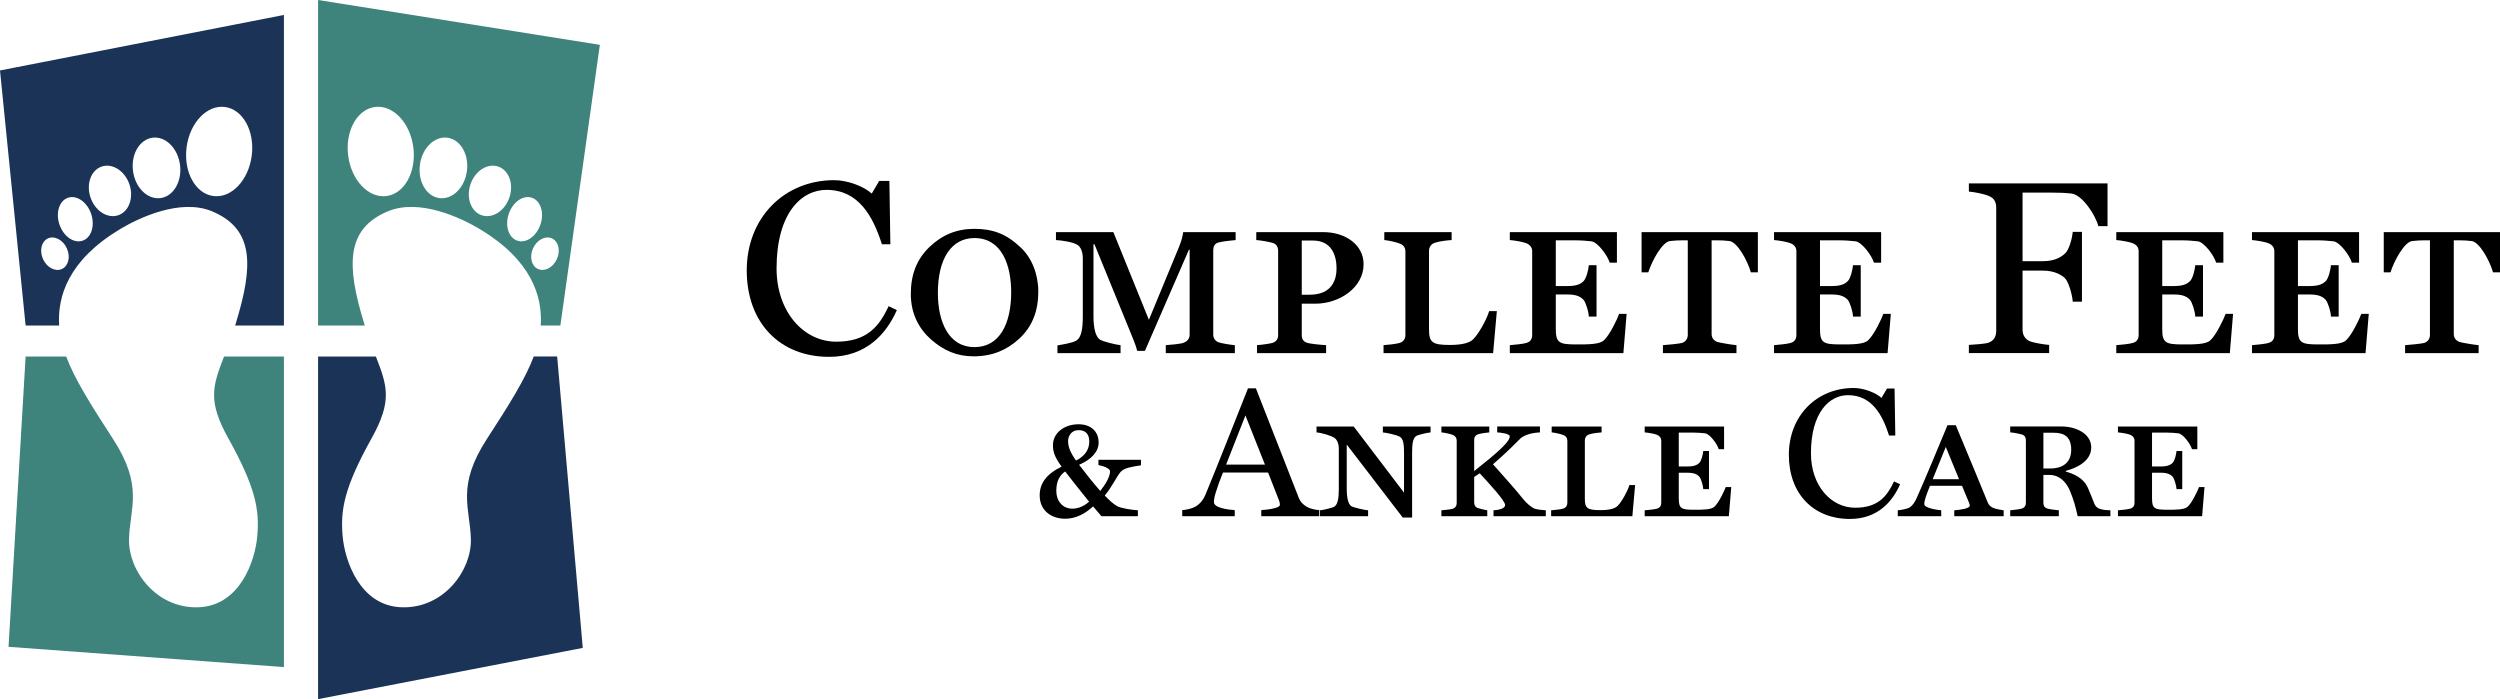 <svg xmlns="http://www.w3.org/2000/svg" id="Layer_2" viewBox="0 0 1141.86 319.32"><defs><style>.cls-1{fill:#000;}.cls-1,.cls-2,.cls-3{stroke-width:0px;}.cls-2{fill:#3e847d;}.cls-3{fill:#1a3356;}</style></defs><g id="Layer_1-2"><path class="cls-3" d="M0,32.18l11.7,116.51h15.32c-.85-13.28,4.16-29.79,27.73-43.99,8.54-5.14,27.58-14.21,42.05-8.2,19.46,8.09,18.85,25.03,11.05,50.7-.15.5-.31,1-.46,1.49h22.29V6.83L0,32.18ZM28.28,122.86c-3,1.37-6.86-.64-8.62-4.5-1.76-3.86-.76-8.1,2.24-9.47s6.86.65,8.62,4.51c1.77,3.86.76,8.09-2.24,9.46ZM37.75,109.92c-3.99,1.37-8.73-1.92-10.58-7.33-1.85-5.41-.11-10.91,3.88-12.27s8.72,1.92,10.57,7.33c1.85,5.41.12,10.91-3.87,12.27ZM54.02,98.31c-4.9,1.67-10.57-1.94-12.67-8.08-2.1-6.14.17-12.47,5.08-14.15,4.9-1.68,10.57,1.94,12.67,8.08,2.1,6.14-.17,12.47-5.08,14.15ZM73.3,90.48c-5.93.78-11.55-4.76-12.55-12.38-1.01-7.61,2.99-14.42,8.91-15.2,5.93-.78,11.55,4.76,12.56,12.38,1,7.62-3,14.42-8.92,15.2ZM114.98,71.12c-1.46,11.24-9.29,19.49-17.51,18.42-8.21-1.06-13.7-11.03-12.25-22.26,1.45-11.24,9.29-19.48,17.51-18.42,8.21,1.06,13.7,11.03,12.25,22.26Z"></path><path class="cls-2" d="M129.68,162.83v141.86l-125.78-9.26,7.8-132.6h18.52c3.89,10.33,11.17,21.91,21.4,37.67,14.14,21.78,7.64,31.53,7.31,45.83-.32,14.3,12.46,31.7,31.69,31.04,18.85-.65,25.94-21.01,26.91-32.67.97-11.7-.58-21.77-13.26-44.52-9.57-17.18-7.09-23.98-1.94-37.35h27.35Z"></path><path class="cls-2" d="M145.28,0v148.69h21.34c-.15-.49-.31-.99-.46-1.49-7.8-25.67-8.41-42.61,11.05-50.7,14.46-6.01,33.5,3.06,42.04,8.2,23.58,14.2,28.59,30.71,27.73,43.99h8.96l18.04-128.21L145.28,0ZM176.53,89.54c-8.21,1.07-16.05-7.18-17.5-18.42-1.45-11.23,4.03-21.2,12.25-22.26,8.21-1.06,16.05,7.18,17.5,18.42,1.45,11.23-4.03,21.2-12.25,22.26ZM213.26,78.1c-1,7.62-6.62,13.16-12.55,12.38-5.93-.78-9.92-7.58-8.92-15.2s6.62-13.16,12.55-12.38c5.93.78,9.92,7.59,8.92,15.2ZM219.98,98.31c-4.9-1.68-7.17-8.01-5.08-14.15,2.1-6.14,7.78-9.76,12.68-8.08,4.9,1.68,7.17,8.01,5.08,14.15-2.1,6.14-7.78,9.75-12.68,8.08ZM236.26,109.92c-3.99-1.36-5.73-6.86-3.88-12.27,1.85-5.41,6.58-8.69,10.58-7.33,3.99,1.36,5.72,6.86,3.87,12.27-1.85,5.41-6.58,8.7-10.57,7.33ZM254.35,118.36c-1.77,3.86-5.63,5.87-8.63,4.5-3-1.37-4-5.6-2.24-9.46s5.62-5.88,8.62-4.51,4.01,5.61,2.25,9.47Z"></path><path class="cls-3" d="M266.18,295.92l-120.9,23.4v-156.49h26.41c5.14,13.37,7.62,20.17-1.96,37.35-12.67,22.75-14.23,32.82-13.25,44.52.97,11.66,8.05,32.02,26.9,32.67,19.24.66,32.02-16.74,31.69-31.04-.32-14.3-6.82-24.05,7.31-45.83,10.24-15.76,17.51-27.34,21.4-37.67h10.7l11.7,133.09Z"></path><path class="cls-1" d="M378.64,162.98c-22.36,0-37.57-15.44-37.57-39.49s17.14-41.2,39.95-41.2c6.24,0,13.73,2.95,17.14,6.13l3.41-5.79h4.65l.45,28.94h-3.86c-4.09-12.82-10.67-24.85-25.31-24.85-11.58,0-22.81,10.78-22.81,35.86,0,19.86,12.37,33.48,27.24,33.48,13.85,0,19.52-6.7,23.95-16.23l3.74,1.82c-4.65,10.55-13.73,21.34-30.98,21.34Z"></path><path class="cls-1" d="M465.26,154.92c-5.22,4.77-11.8,7.83-20.54,7.83-7.72,0-13.62-2.61-19.52-7.72-5.56-5-9.19-11.8-9.19-20.77s2.73-15.78,8.4-21.34c5.79-5.56,12.37-8.4,20.66-8.4s14.53,2.27,21,8.4c5.22,4.77,8.17,12.37,8.17,20.32,0,8.51-2.61,16-8.96,21.67ZM445.05,108.73c-10.44,0-16.68,9.31-16.68,25.08,0,13.5,5.11,24.74,16.68,24.74s16.8-10.78,16.8-25.08c0-12.26-4.2-24.74-16.8-24.74Z"></path><path class="cls-1" d="M556.41,110.78c-1.82.56-2.27,2.04-2.27,3.63v38.36c0,1.59.79,2.84,2.27,3.52,1.02.45,5.79,1.25,7.6,1.36v3.63h-31.55v-3.63c1.82-.11,7.04-.57,8.29-1.14,1.82-.79,2.61-2.04,2.61-3.74v-38.7h-.34l-20.09,46.19h-3.52c-.79-3.18-2.04-5.79-4.08-10.9l-15.44-37.79h-.45v32.8c0,5.79,1.02,9.31,2.84,10.67,1.48,1.02,7.83,2.5,9.53,2.61v3.63h-28.83v-3.52c1.7-.34,6.81-1.02,8.74-2.27,2.04-1.36,2.84-4.88,2.84-10.78v-26.67c0-3.07-.91-5.22-2.5-6.24-1.93-1.25-7.26-2.04-9.76-2.15v-3.63h26.22l16.23,40.06,13.73-33.25c1.14-2.61,1.82-5.56,1.93-6.81h23.95v3.63c-1.82.11-6.47.68-7.94,1.14Z"></path><path class="cls-1" d="M600.81,138.7h-6.24v14.3c0,1.59.57,3.06,2.61,3.63,1.02.34,6.13.91,8.51,1.02v3.63h-31.55v-3.63c1.82-.11,5.9-.68,7.03-1.02,2.04-.68,2.61-2.04,2.61-3.63v-38.36c0-1.59-.57-3.18-2.61-3.74-2.15-.57-5.56-1.14-7.38-1.25v-3.63h30.64c10.21,0,18.38,5.9,18.38,14.64,0,10.78-11.12,18.05-22.02,18.05ZM599.68,109.87h-5.11v24.74h3.63c10.33,0,12.26-7.04,12.26-12.03,0-5.79-2.16-12.71-10.78-12.71Z"></path><path class="cls-1" d="M681.97,161.28h-50.05v-3.63c1.82-.11,5.9-.57,7.38-1.02,1.93-.68,2.61-2.04,2.61-3.63v-38.02c0-1.7-.68-3.06-2.61-3.74-1.36-.57-5.22-1.47-7.03-1.59v-3.63h30.75v3.63c-1.82.11-5.33.45-7.72,1.25-1.7.57-2.61,2.04-2.61,3.63v35.98c0,5.9,1.59,7.04,9.42,7.04,5.67,0,9.08-.91,10.78-2.61,2.5-2.5,6.13-8.96,7.26-12.82h3.52l-1.7,19.18Z"></path><path class="cls-1" d="M741.46,161.28h-51.86v-3.63c1.7-.11,6.24-.57,7.6-1.02,1.93-.57,2.61-1.93,2.61-3.63v-38.25c0-1.59-.8-2.84-2.61-3.63-1.59-.68-5.9-1.36-7.6-1.47v-3.63h48.92v13.96h-3.29c-1.02-3.41-5.56-9.42-8.4-9.76-2.04-.23-4.77-.45-7.49-.45h-8.74v20.88h5.56c4.65,0,6.24-1.36,7.15-2.27,1.25-1.25,2.16-5,2.38-7.26h3.52v23.49h-3.52c-.11-2.5-1.47-6.58-2.38-7.6-1.02-1.14-2.72-2.5-7.15-2.5h-5.56v15.78c0,6.24,1.48,7.03,9.31,7.03,5.67,0,10.78,0,12.71-1.93,2.61-2.38,6.13-9.76,6.92-12.03h3.41l-1.48,17.93Z"></path><path class="cls-1" d="M799.7,124.4c-1.59-5.56-6.24-13.85-9.76-14.3-1.93-.23-3.63-.34-5.79-.34h-2.38v42.79c0,1.59.79,2.95,2.61,3.63.91.34,7.04,1.36,8.74,1.47v3.63h-33.59v-3.63c1.82-.11,7.72-.68,8.74-1.02,1.93-.68,2.61-2.15,2.61-3.74v-43.13h-2.27c-1.93,0-3.97.11-5.9.34-3.52.45-8.17,8.97-9.87,14.3h-3.06v-18.38h53.11v18.38h-3.18Z"></path><path class="cls-1" d="M862.14,161.28h-51.86v-3.63c1.7-.11,6.24-.57,7.6-1.02,1.93-.57,2.61-1.93,2.61-3.63v-38.25c0-1.59-.8-2.84-2.61-3.63-1.59-.68-5.9-1.36-7.6-1.47v-3.63h48.91v13.96h-3.29c-1.02-3.41-5.56-9.42-8.4-9.76-2.04-.23-4.77-.45-7.49-.45h-8.74v20.88h5.56c4.65,0,6.24-1.36,7.15-2.27,1.25-1.25,2.16-5,2.38-7.26h3.52v23.49h-3.52c-.11-2.5-1.47-6.58-2.38-7.6-1.02-1.14-2.72-2.5-7.15-2.5h-5.56v15.78c0,6.24,1.48,7.03,9.31,7.03,5.67,0,10.78,0,12.71-1.93,2.61-2.38,6.13-9.76,6.92-12.03h3.41l-1.48,17.93Z"></path><path class="cls-1" d="M958.4,103.29c-1.25-4.99-7.26-14.19-12.14-14.87-2.73-.34-5.79-.45-9.42-.45h-13.05v31.32h9.31c5.79,0,8.62-2.16,10.1-3.52,1.59-1.48,3.06-5.68,3.52-9.87h4.2v31.89h-4.2c-.23-3.29-1.93-9.08-3.52-10.67-1.48-1.48-4.77-3.52-10.1-3.52h-9.31v26.78c0,2.5.91,4.43,3.52,5.56,1.36.57,6.58,1.48,8.62,1.59v3.74h-36.66v-3.74c2.04-.11,7.49-.45,8.97-1.02,2.73-1.02,3.52-3.06,3.52-5.56v-55.95c0-2.5-.68-4.43-3.52-5.56-2.15-.91-6.92-1.82-8.97-1.93v-3.74h63.33v19.52h-4.2Z"></path><path class="cls-1" d="M1018.46,161.28h-51.86v-3.63c1.7-.11,6.24-.57,7.6-1.02,1.93-.57,2.61-1.93,2.61-3.63v-38.25c0-1.59-.8-2.84-2.61-3.63-1.59-.68-5.9-1.36-7.6-1.47v-3.63h48.91v13.96h-3.29c-1.02-3.41-5.56-9.42-8.4-9.76-2.04-.23-4.77-.45-7.49-.45h-8.74v20.88h5.56c4.65,0,6.24-1.36,7.15-2.27,1.25-1.25,2.16-5,2.38-7.26h3.52v23.49h-3.52c-.11-2.5-1.47-6.58-2.38-7.6-1.02-1.14-2.72-2.5-7.15-2.5h-5.56v15.78c0,6.24,1.48,7.03,9.31,7.03,5.67,0,10.78,0,12.71-1.93,2.61-2.38,6.13-9.76,6.92-12.03h3.41l-1.48,17.93Z"></path><path class="cls-1" d="M1080.44,161.28h-51.86v-3.63c1.7-.11,6.24-.57,7.6-1.02,1.93-.57,2.61-1.93,2.61-3.63v-38.25c0-1.59-.8-2.84-2.61-3.63-1.59-.68-5.9-1.36-7.6-1.47v-3.63h48.91v13.96h-3.29c-1.02-3.41-5.56-9.42-8.4-9.76-2.04-.23-4.77-.45-7.49-.45h-8.74v20.88h5.56c4.65,0,6.24-1.36,7.15-2.27,1.25-1.25,2.16-5,2.38-7.26h3.52v23.49h-3.52c-.11-2.5-1.47-6.58-2.38-7.6-1.02-1.14-2.72-2.5-7.15-2.5h-5.56v15.78c0,6.24,1.48,7.03,9.31,7.03,5.67,0,10.78,0,12.71-1.93,2.61-2.38,6.13-9.76,6.92-12.03h3.41l-1.48,17.93Z"></path><path class="cls-1" d="M1138.68,124.4c-1.59-5.56-6.24-13.85-9.76-14.3-1.93-.23-3.63-.34-5.79-.34h-2.38v42.79c0,1.59.79,2.95,2.61,3.63.91.34,7.03,1.36,8.74,1.47v3.63h-33.59v-3.63c1.82-.11,7.72-.68,8.74-1.02,1.93-.68,2.61-2.15,2.61-3.74v-43.13h-2.27c-1.93,0-3.97.11-5.9.34-3.52.45-8.17,8.97-9.87,14.3h-3.06v-18.38h53.11v18.38h-3.18Z"></path><path class="cls-1" d="M511.9,215.49c-1.68,1.77-3.87,6.73-7.32,10.85,2.02,2.11,3.95,3.87,5.63,4.8,1.94,1.09,6.9,1.77,9.51,1.93v2.69h-16.66c-1.26-1.52-2.52-2.95-3.79-4.46-3.45,3.11-7.57,5.63-12.79,5.63-5.97,0-11.61-3.45-11.61-10.68,0-5.38,2.95-9.67,10.01-13.12-3.45-4.71-3.95-7.15-3.95-9.84,0-5.64,5.3-9.51,11.69-9.51,5.72,0,9.17,3.36,9.17,8.33,0,4.2-3.28,7.74-8.92,10.18,3.28,4.29,6.65,8.5,9.67,11.95,2.52-3.2,4.46-6.48,4.46-9,0-1.09-2.19-2.19-5.3-2.86v-2.36h19.43v2.52c-4.54.68-7.57,1.18-9.25,2.95ZM486.5,215.33c-2.61,1.85-4.04,4.54-4.04,8.92s2.69,8.08,7.4,8.08c2.69,0,5.47-1.26,7.57-3.2-3.95-4.88-7.74-9.67-10.94-13.8ZM492.72,196.48c-3.87,0-4.88,3.2-4.88,5.05,0,2.52,1.01,5.13,3.62,8.83,3.7-1.85,6.06-4.71,6.06-8.67s-2.27-5.22-4.79-5.22Z"></path><path class="cls-1" d="M576.08,235.77v-2.78c2.94-.17,8.5-.92,8.5-2.35,0-.59-.08-1.26-.34-1.94l-5.05-12.87h-20.61c-1.26,3.03-2.44,6.31-3.2,8.83-.59,1.85-.93,3.53-.93,4.71,0,2.61,6.56,3.45,9.51,3.62v2.78h-23.98v-2.78c1.6-.08,4.37-.67,5.89-1.51,2.02-1.18,3.53-2.78,4.79-5.72,5.97-14.47,12.96-32.31,19.35-48.38h3.62c8.58,21.71,16.49,42.23,19.6,50.06.67,1.68,1.77,2.95,3.79,4.12,1.52.84,3.95,1.35,5.55,1.43v2.78h-26.5ZM568.84,189.75l-8.83,22.46h17.75l-8.92-22.46Z"></path><path class="cls-1" d="M646.91,199.09c-1.68,1.01-1.94,4.04-1.94,7.83v29.45h-4.29l-25.57-33.32v20.02c0,4.37.67,7.07,2.02,8.08.92.67,6.39,1.85,7.74,1.93v2.69h-21.96v-2.69c1.34-.09,5.89-1.18,6.56-1.68,1.52-1.01,2.02-3.7,2.02-7.99v-18.84c0-1.6-.67-3.62-1.93-4.54-1.43-1.01-5.89-2.36-8.24-2.52v-2.69h16.99l22.97,30.2v-17.75c0-3.87-.17-6.9-2.02-7.83-1.68-.92-6.06-1.77-7.65-1.93v-2.69h21.79v2.69c-1.35.09-5.47,1.01-6.48,1.6Z"></path><path class="cls-1" d="M682.15,235.77v-2.69c2.27-.17,5.3-.67,5.3-2.44,0-2.02-7.91-10.43-11.61-14.47l-2.52,1.68v11.61c0,1.18.42,2.19,1.77,2.61.67.25,3.03.84,4.21,1.01v2.69h-20.95v-2.69c1.26-.09,4.2-.42,5.05-.67,1.43-.42,1.94-1.52,1.94-2.69v-28.44c0-1.18-.59-2.19-1.94-2.69-1.09-.42-3.79-1.01-5.05-1.09v-2.69h21.87v2.69c-1.35.09-4.04.5-5.05.84-1.52.5-1.85,1.51-1.85,2.69v14.13c10.77-8.5,16.24-13.38,16.24-15.82,0-1.35-4.38-1.77-5.72-1.85v-2.69h19.52v2.69c-1.35.09-6.56.42-9.09,2.95-4.79,4.79-7.32,7.24-12.37,11.61,5.64,6.4,9.34,10.35,14.22,16.41,1.09,1.34,3.2,3.11,4.54,3.79.93.42,3.95.76,5.38.84v2.69h-23.89Z"></path><path class="cls-1" d="M745.57,235.77h-37.1v-2.69c1.34-.09,4.37-.42,5.47-.76,1.43-.5,1.94-1.51,1.94-2.69v-28.18c0-1.26-.51-2.27-1.94-2.77-1.01-.42-3.87-1.09-5.22-1.18v-2.69h22.8v2.69c-1.34.09-3.95.34-5.72.93-1.26.42-1.93,1.52-1.93,2.69v26.67c0,4.37,1.18,5.21,6.98,5.21,4.21,0,6.73-.67,7.99-1.93,1.85-1.85,4.54-6.65,5.38-9.51h2.61l-1.26,14.22Z"></path><path class="cls-1" d="M789.65,235.77h-38.45v-2.69c1.26-.09,4.63-.42,5.63-.76,1.43-.42,1.94-1.43,1.94-2.69v-28.35c0-1.18-.59-2.1-1.94-2.69-1.18-.5-4.37-1.01-5.63-1.09v-2.69h36.26v10.35h-2.44c-.76-2.52-4.12-6.98-6.22-7.24-1.52-.17-3.53-.34-5.55-.34h-6.48v15.48h4.12c3.45,0,4.63-1.01,5.3-1.68.92-.93,1.6-3.7,1.77-5.38h2.61v17.41h-2.61c-.09-1.85-1.09-4.88-1.77-5.64-.76-.84-2.02-1.85-5.3-1.85h-4.12v11.69c0,4.63,1.09,5.22,6.9,5.22,4.2,0,7.99,0,9.42-1.43,1.93-1.77,4.54-7.23,5.13-8.92h2.52l-1.09,13.29Z"></path><path class="cls-1" d="M844.9,237.03c-16.57,0-27.85-11.44-27.85-29.28s12.7-30.54,29.61-30.54c4.63,0,10.18,2.19,12.7,4.54l2.52-4.29h3.45l.34,21.45h-2.86c-3.03-9.51-7.91-18.42-18.76-18.42-8.58,0-16.91,7.99-16.91,26.59,0,14.72,9.17,24.82,20.19,24.82,10.26,0,14.47-4.97,17.75-12.03l2.77,1.34c-3.45,7.83-10.18,15.82-22.97,15.82Z"></path><path class="cls-1" d="M892.6,235.77v-2.69c2.35-.17,7.07-.76,7.07-2.1,0-.42-.08-.68-.25-1.18l-3.28-7.91h-14.64c-1.01,2.61-1.34,3.37-1.93,5.13-.42,1.26-.67,2.36-.67,3.2,0,1.85,5.55,2.61,7.74,2.86v2.69h-19.85v-2.69c1.34-.09,4.29-.67,5.21-1.18,1.35-.76,2.52-2.36,3.37-4.29,4.46-10.01,9.51-22.29,14.13-33.4h3.79c6.22,14.97,12.37,29.7,14.55,35.17.42,1.01,1.09,1.93,2.36,2.52,1.18.59,3.79,1.01,4.96,1.18v2.69h-22.55ZM888.72,204.14l-5.97,14.72h12.03l-6.06-14.72Z"></path><path class="cls-1" d="M948.95,235.77c-.93-4.29-1.85-7.65-3.53-11.61-1.77-4.21-4.97-7.24-9.26-7.24h-2.86v12.7c0,1.18.42,2.27,1.93,2.69.76.25,3.79.67,5.13.76v2.69h-22.21v-2.69c1.35-.09,4.38-.5,5.22-.76,1.52-.5,1.94-1.51,1.94-2.69v-28.43c0-1.26-.42-2.36-1.94-2.78-1.18-.34-3.87-.84-5.22-.93v-2.69h23.47c6.31,0,13.54,3.11,13.54,9.59s-7.15,9.51-11.61,10.68v.34c3.62,1.01,8.24,2.95,10.18,7.66,1.01,2.36,2.1,4.96,2.44,5.97.92,2.69,2.02,3.2,3.7,3.62,1.26.34,3.45.42,4.04.42v2.69h-14.97ZM938.02,197.66h-4.71v16.32h3.28c4.88,0,9.42-2.19,9.42-8.58s-3.79-7.74-7.99-7.74Z"></path><path class="cls-1" d="M1005.81,235.77h-38.45v-2.69c1.26-.09,4.63-.42,5.63-.76,1.43-.42,1.94-1.43,1.94-2.69v-28.35c0-1.18-.59-2.1-1.94-2.69-1.18-.5-4.37-1.01-5.63-1.09v-2.69h36.26v10.35h-2.44c-.76-2.52-4.12-6.98-6.22-7.24-1.52-.17-3.53-.34-5.55-.34h-6.48v15.48h4.12c3.45,0,4.63-1.01,5.3-1.68.92-.93,1.6-3.7,1.77-5.38h2.61v17.41h-2.61c-.09-1.85-1.09-4.88-1.77-5.64-.76-.84-2.02-1.85-5.3-1.85h-4.12v11.69c0,4.63,1.09,5.22,6.9,5.22,4.2,0,7.99,0,9.42-1.43,1.93-1.77,4.54-7.23,5.13-8.92h2.52l-1.09,13.29Z"></path></g></svg>